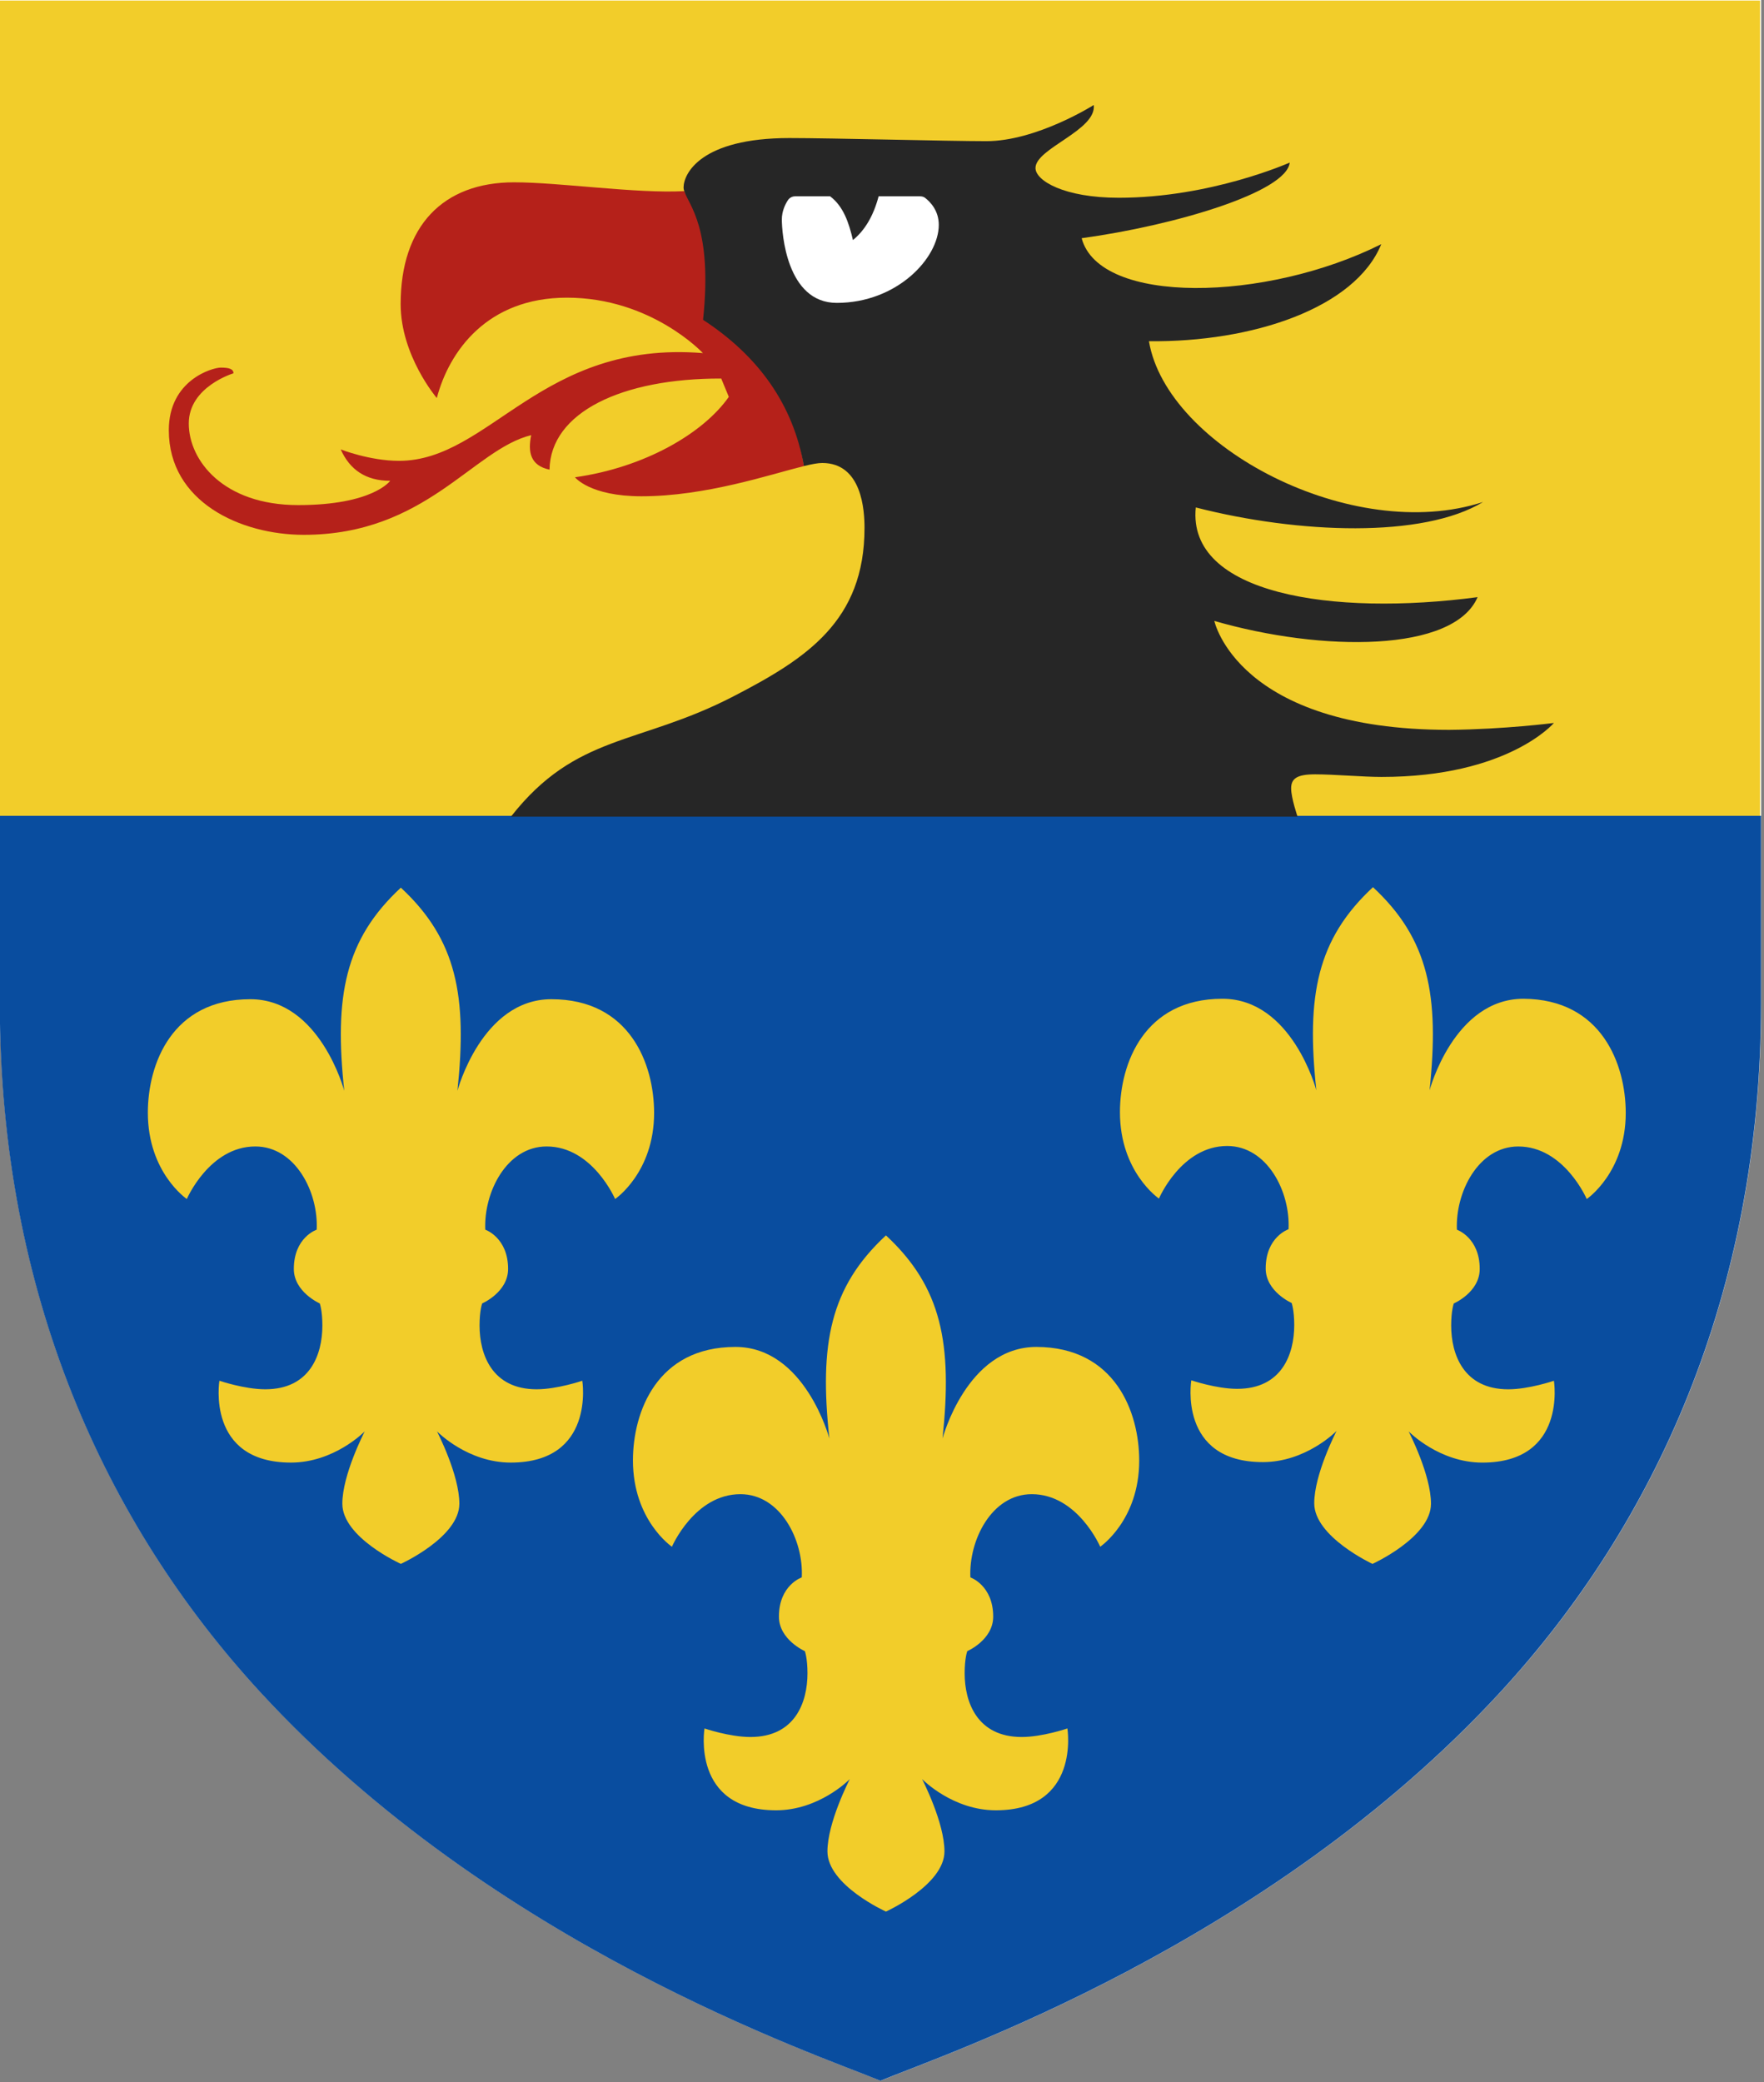 <?xml version="1.0" encoding="UTF-8" standalone="no"?>
<!DOCTYPE svg PUBLIC "-//W3C//DTD SVG 1.1//EN" "http://www.w3.org/Graphics/SVG/1.1/DTD/svg11.dtd">
<svg width="100%" height="100%" viewBox="0 0 222 262" version="1.1" xmlns="http://www.w3.org/2000/svg" xmlns:xlink="http://www.w3.org/1999/xlink" xml:space="preserve" xmlns:serif="http://www.serif.com/" style="fill-rule:evenodd;clip-rule:evenodd;stroke-linejoin:round;stroke-miterlimit:2;">
    <rect x="0" y="0" width="222" height="262" fill="#808080" stroke="none"/>
    <g transform="matrix(1,0,0,1,-1550,-1538.22)">
        <g transform="matrix(4.167,0,0,4.167,1550,1800.02)">
            <path d="M0,-62.831L0,-32.52C0,-23.758 3.196,-16.806 7.864,-11.736C14.924,-4.065 24.685,-0.79 26.595,0C28.498,-0.79 38.258,-4.073 45.318,-11.736C49.987,-16.806 53.19,-23.758 53.19,-32.52L53.19,-62.831L0,-62.831Z" style="fill:white;fill-rule:nonzero;"/>
        </g>
        <g transform="matrix(-4.167,0,0,4.167,3321.63,679.096)">
            <rect x="372" y="206.19" width="53.19" height="24.637" style="fill:rgb(242,205,42);"/>
        </g>
        <g transform="matrix(4.167,0,0,4.167,1771.62,1800.02)">
            <path d="M0,-38.194L0,-32.52C0,-23.758 -3.203,-16.806 -7.871,-11.736C-14.931,-4.072 -24.692,-0.79 -26.595,0C-28.505,-0.79 -38.266,-4.065 -45.326,-11.736C-49.994,-16.806 -53.19,-23.758 -53.19,-32.52L-53.19,-38.194L0,-38.194Z" style="fill:rgb(9,77,159);fill-rule:nonzero;"/>
        </g>
        <g transform="matrix(4.167,0,0,4.167,1651.18,1569.81)">
            <path d="M0,6.492C-1.02,6.743 -2.959,7.404 -4.905,7.404C-6.471,7.404 -6.916,6.83 -6.916,6.83C-4.812,6.535 -3.038,5.501 -2.27,4.402L-2.499,3.849C-5.501,3.842 -7.656,4.869 -7.685,6.6C-8.259,6.478 -8.345,6.075 -8.238,5.558C-9.997,5.989 -11.419,8.568 -15.104,8.568C-17.014,8.568 -19.183,7.576 -19.183,5.408C-19.183,3.892 -17.862,3.519 -17.617,3.519C-17.373,3.519 -17.23,3.555 -17.23,3.691C-17.23,3.691 -18.58,4.093 -18.58,5.206C-18.58,6.32 -17.538,7.67 -15.276,7.67C-13.014,7.67 -12.497,6.937 -12.497,6.937C-13.236,6.937 -13.718,6.6 -13.991,5.989C-13.991,5.989 -13.114,6.334 -12.231,6.334C-9.487,6.334 -7.943,2.686 -3.052,3.081C-3.052,3.081 -4.611,1.407 -7.16,1.407C-9.566,1.407 -10.716,3.023 -11.089,4.438C-11.089,4.438 -12.181,3.16 -12.181,1.601C-12.181,-0.755 -10.902,-2.076 -8.755,-2.076C-7.376,-2.076 -5.063,-1.731 -3.613,-1.81C-3.483,-1.394 -2.283,-0.744 -2.577,2.035C-0.889,3.156 -0.323,4.639 0,6.492Z" style="fill:rgb(181,33,26);fill-rule:nonzero;"/>
        </g>
        <g transform="matrix(4.167,0,0,4.167,1745.56,1563.22)">
            <path d="M0,15.83C0,15.83 -1.386,17.46 -5.207,17.46C-5.767,17.46 -6.651,17.381 -7.211,17.381C-7.764,17.381 -7.936,17.511 -7.936,17.805C-7.936,18.1 -7.742,18.659 -7.742,18.659L-31.5,18.659C-29.525,16.145 -27.658,16.512 -24.792,15.033C-22.566,13.884 -20.821,12.749 -20.821,9.941C-20.821,9.424 -20.892,7.98 -22.099,7.98C-22.228,7.98 -22.415,8.016 -22.652,8.073C-22.975,6.22 -24.017,4.755 -25.697,3.657C-25.403,0.877 -26.135,0.188 -26.265,-0.229C-26.279,-0.265 -26.286,-0.301 -26.286,-0.337C-26.286,-0.753 -25.769,-1.831 -23.09,-1.831C-21.812,-1.831 -18.278,-1.737 -17.143,-1.737C-15.621,-1.737 -13.897,-2.829 -13.897,-2.829C-13.811,-2.06 -15.657,-1.522 -15.657,-0.926C-15.657,-0.545 -14.795,-0.028 -13.143,-0.028C-10.356,-0.028 -7.979,-1.091 -7.979,-1.091C-8.073,-0.193 -11.47,0.812 -14.263,1.193C-13.725,3.218 -8.697,3.118 -5.214,1.373C-6.004,3.312 -9.121,4.339 -12.231,4.303C-11.692,7.499 -6.076,10.444 -2.14,9.158C-3.95,10.257 -7.706,10.12 -10.816,9.323C-11.082,11.945 -6.686,12.612 -2.305,12.031C-3.024,13.704 -7.002,13.69 -10.256,12.749C-10.256,12.749 -9.559,16.038 -3.167,16.038C-1.501,16.024 0,15.83 0,15.83" style="fill:rgb(38,38,38);fill-rule:nonzero;"/>
        </g>
        <g transform="matrix(4.167,0,0,4.167,1654.47,1576.33)">
            <path d="M0,-3.218L-1.056,-3.218C-1.142,-3.218 -1.228,-3.175 -1.278,-3.096C-1.357,-2.974 -1.458,-2.766 -1.458,-2.521C-1.458,-2.126 -1.321,0 0.201,0C2.018,0 3.282,-1.351 3.282,-2.356C3.282,-2.801 3.009,-3.06 2.873,-3.168C2.83,-3.204 2.772,-3.218 2.715,-3.218L1.465,-3.218C1.307,-2.622 1.049,-2.191 0.689,-1.897C0.567,-2.421 0.402,-2.916 0,-3.218" style="fill:white;fill-rule:nonzero;"/>
        </g>
        <g transform="matrix(4.167,0,0,4.167,1632.32,1706.65)">
            <path d="M0,-6.816C0,-5.013 -1.178,-4.216 -1.178,-4.216C-1.178,-4.216 -1.86,-5.803 -3.246,-5.803C-4.453,-5.803 -5.149,-4.417 -5.099,-3.29C-5.099,-3.29 -4.41,-3.053 -4.41,-2.105C-4.41,-1.401 -5.193,-1.063 -5.193,-1.063C-5.193,-1.063 -5.272,-0.855 -5.272,-0.395C-5.272,0.474 -4.898,1.529 -3.548,1.529C-2.923,1.529 -2.169,1.271 -2.169,1.271C-2.169,1.271 -1.767,3.742 -4.331,3.742C-5.624,3.742 -6.528,2.829 -6.557,2.801C-6.536,2.844 -5.882,4.115 -5.882,4.984C-5.882,5.997 -7.649,6.801 -7.649,6.801C-7.649,6.801 -9.416,6.004 -9.416,4.984C-9.416,4.115 -8.762,2.844 -8.74,2.801C-8.769,2.829 -9.674,3.742 -10.967,3.742C-13.538,3.742 -13.129,1.271 -13.129,1.271C-13.129,1.271 -12.375,1.529 -11.743,1.529C-10.392,1.529 -10.019,0.481 -10.019,-0.395C-10.019,-0.855 -10.098,-1.063 -10.098,-1.063C-10.098,-1.063 -10.881,-1.408 -10.881,-2.105C-10.881,-3.06 -10.191,-3.29 -10.191,-3.29C-10.134,-4.424 -10.838,-5.803 -12.044,-5.803C-13.43,-5.803 -14.113,-4.216 -14.113,-4.216C-14.113,-4.216 -15.29,-5.013 -15.29,-6.823C-15.29,-8.288 -14.565,-10.249 -12.195,-10.249C-10.091,-10.249 -9.358,-7.484 -9.358,-7.484C-9.667,-10.342 -9.337,-12.052 -7.649,-13.617C-5.961,-12.052 -5.638,-10.342 -5.94,-7.484C-5.94,-7.484 -5.207,-10.249 -3.103,-10.249C-0.725,-10.249 0,-8.281 0,-6.816" style="fill:rgb(242,205,42);fill-rule:nonzero;"/>
        </g>
        <g transform="matrix(4.167,0,0,4.167,1754.6,1706.59)">
            <path d="M0,-6.801C0,-4.998 -1.178,-4.201 -1.178,-4.201C-1.178,-4.201 -1.86,-5.788 -3.246,-5.788C-4.453,-5.788 -5.149,-4.402 -5.099,-3.275C-5.099,-3.275 -4.41,-3.038 -4.41,-2.09C-4.41,-1.386 -5.193,-1.048 -5.193,-1.048C-5.193,-1.048 -5.272,-0.84 -5.272,-0.38C-5.272,0.489 -4.898,1.544 -3.548,1.544C-2.923,1.544 -2.169,1.286 -2.169,1.286C-2.169,1.286 -1.767,3.757 -4.331,3.757C-5.624,3.757 -6.528,2.844 -6.557,2.816C-6.536,2.859 -5.882,4.13 -5.882,4.999C-5.882,6.012 -7.649,6.816 -7.649,6.816C-7.649,6.816 -9.408,5.997 -9.408,4.985C-9.408,4.116 -8.755,2.844 -8.733,2.801C-8.762,2.83 -9.667,3.742 -10.96,3.742C-13.531,3.742 -13.121,1.272 -13.121,1.272C-13.121,1.272 -12.367,1.53 -11.735,1.53C-10.385,1.53 -10.012,0.482 -10.012,-0.395C-10.012,-0.854 -10.091,-1.063 -10.091,-1.063C-10.091,-1.063 -10.874,-1.407 -10.874,-2.104C-10.874,-3.059 -10.184,-3.289 -10.184,-3.289C-10.127,-4.424 -10.83,-5.803 -12.037,-5.803C-13.423,-5.803 -14.098,-4.215 -14.098,-4.215C-14.098,-4.215 -15.276,-5.013 -15.276,-6.823C-15.276,-8.288 -14.551,-10.248 -12.181,-10.248C-10.076,-10.248 -9.344,-7.483 -9.344,-7.483C-9.653,-10.342 -9.322,-12.051 -7.634,-13.617C-5.947,-12.051 -5.624,-10.342 -5.925,-7.483C-5.925,-7.483 -5.193,-10.248 -3.088,-10.248C-0.725,-10.234 0,-8.266 0,-6.801" style="fill:rgb(242,205,42);fill-rule:nonzero;"/>
        </g>
        <g transform="matrix(4.167,0,0,4.167,1693.37,1750.4)">
            <path d="M0,-6.816C0,-5.013 -1.178,-4.216 -1.178,-4.216C-1.178,-4.216 -1.86,-5.803 -3.246,-5.803C-4.453,-5.803 -5.15,-4.417 -5.099,-3.29C-5.099,-3.29 -4.41,-3.053 -4.41,-2.105C-4.41,-1.401 -5.193,-1.063 -5.193,-1.063C-5.193,-1.063 -5.272,-0.855 -5.272,-0.395C-5.272,0.474 -4.898,1.529 -3.548,1.529C-2.923,1.529 -2.169,1.271 -2.169,1.271C-2.169,1.271 -1.767,3.742 -4.331,3.742C-5.624,3.742 -6.528,2.829 -6.557,2.801C-6.536,2.844 -5.882,4.115 -5.882,4.984C-5.882,5.997 -7.649,6.801 -7.649,6.801C-7.649,6.801 -9.416,6.004 -9.416,4.984C-9.416,4.115 -8.762,2.844 -8.741,2.801C-8.769,2.829 -9.674,3.742 -10.967,3.742C-13.538,3.742 -13.129,1.271 -13.129,1.271C-13.129,1.271 -12.375,1.529 -11.743,1.529C-10.392,1.529 -10.019,0.481 -10.019,-0.395C-10.019,-0.855 -10.098,-1.063 -10.098,-1.063C-10.098,-1.063 -10.881,-1.408 -10.881,-2.105C-10.881,-3.06 -10.191,-3.29 -10.191,-3.29C-10.134,-4.424 -10.838,-5.803 -12.044,-5.803C-13.43,-5.803 -14.113,-4.216 -14.113,-4.216C-14.113,-4.216 -15.29,-5.013 -15.29,-6.823C-15.29,-8.288 -14.565,-10.249 -12.195,-10.249C-10.091,-10.249 -9.358,-7.484 -9.358,-7.484C-9.667,-10.342 -9.337,-12.052 -7.649,-13.617C-5.961,-12.052 -5.638,-10.342 -5.94,-7.484C-5.94,-7.484 -5.207,-10.249 -3.103,-10.249C-0.725,-10.242 0,-8.281 0,-6.816" style="fill:rgb(242,205,42);fill-rule:nonzero;"/>
        </g>
    </g>
</svg>
